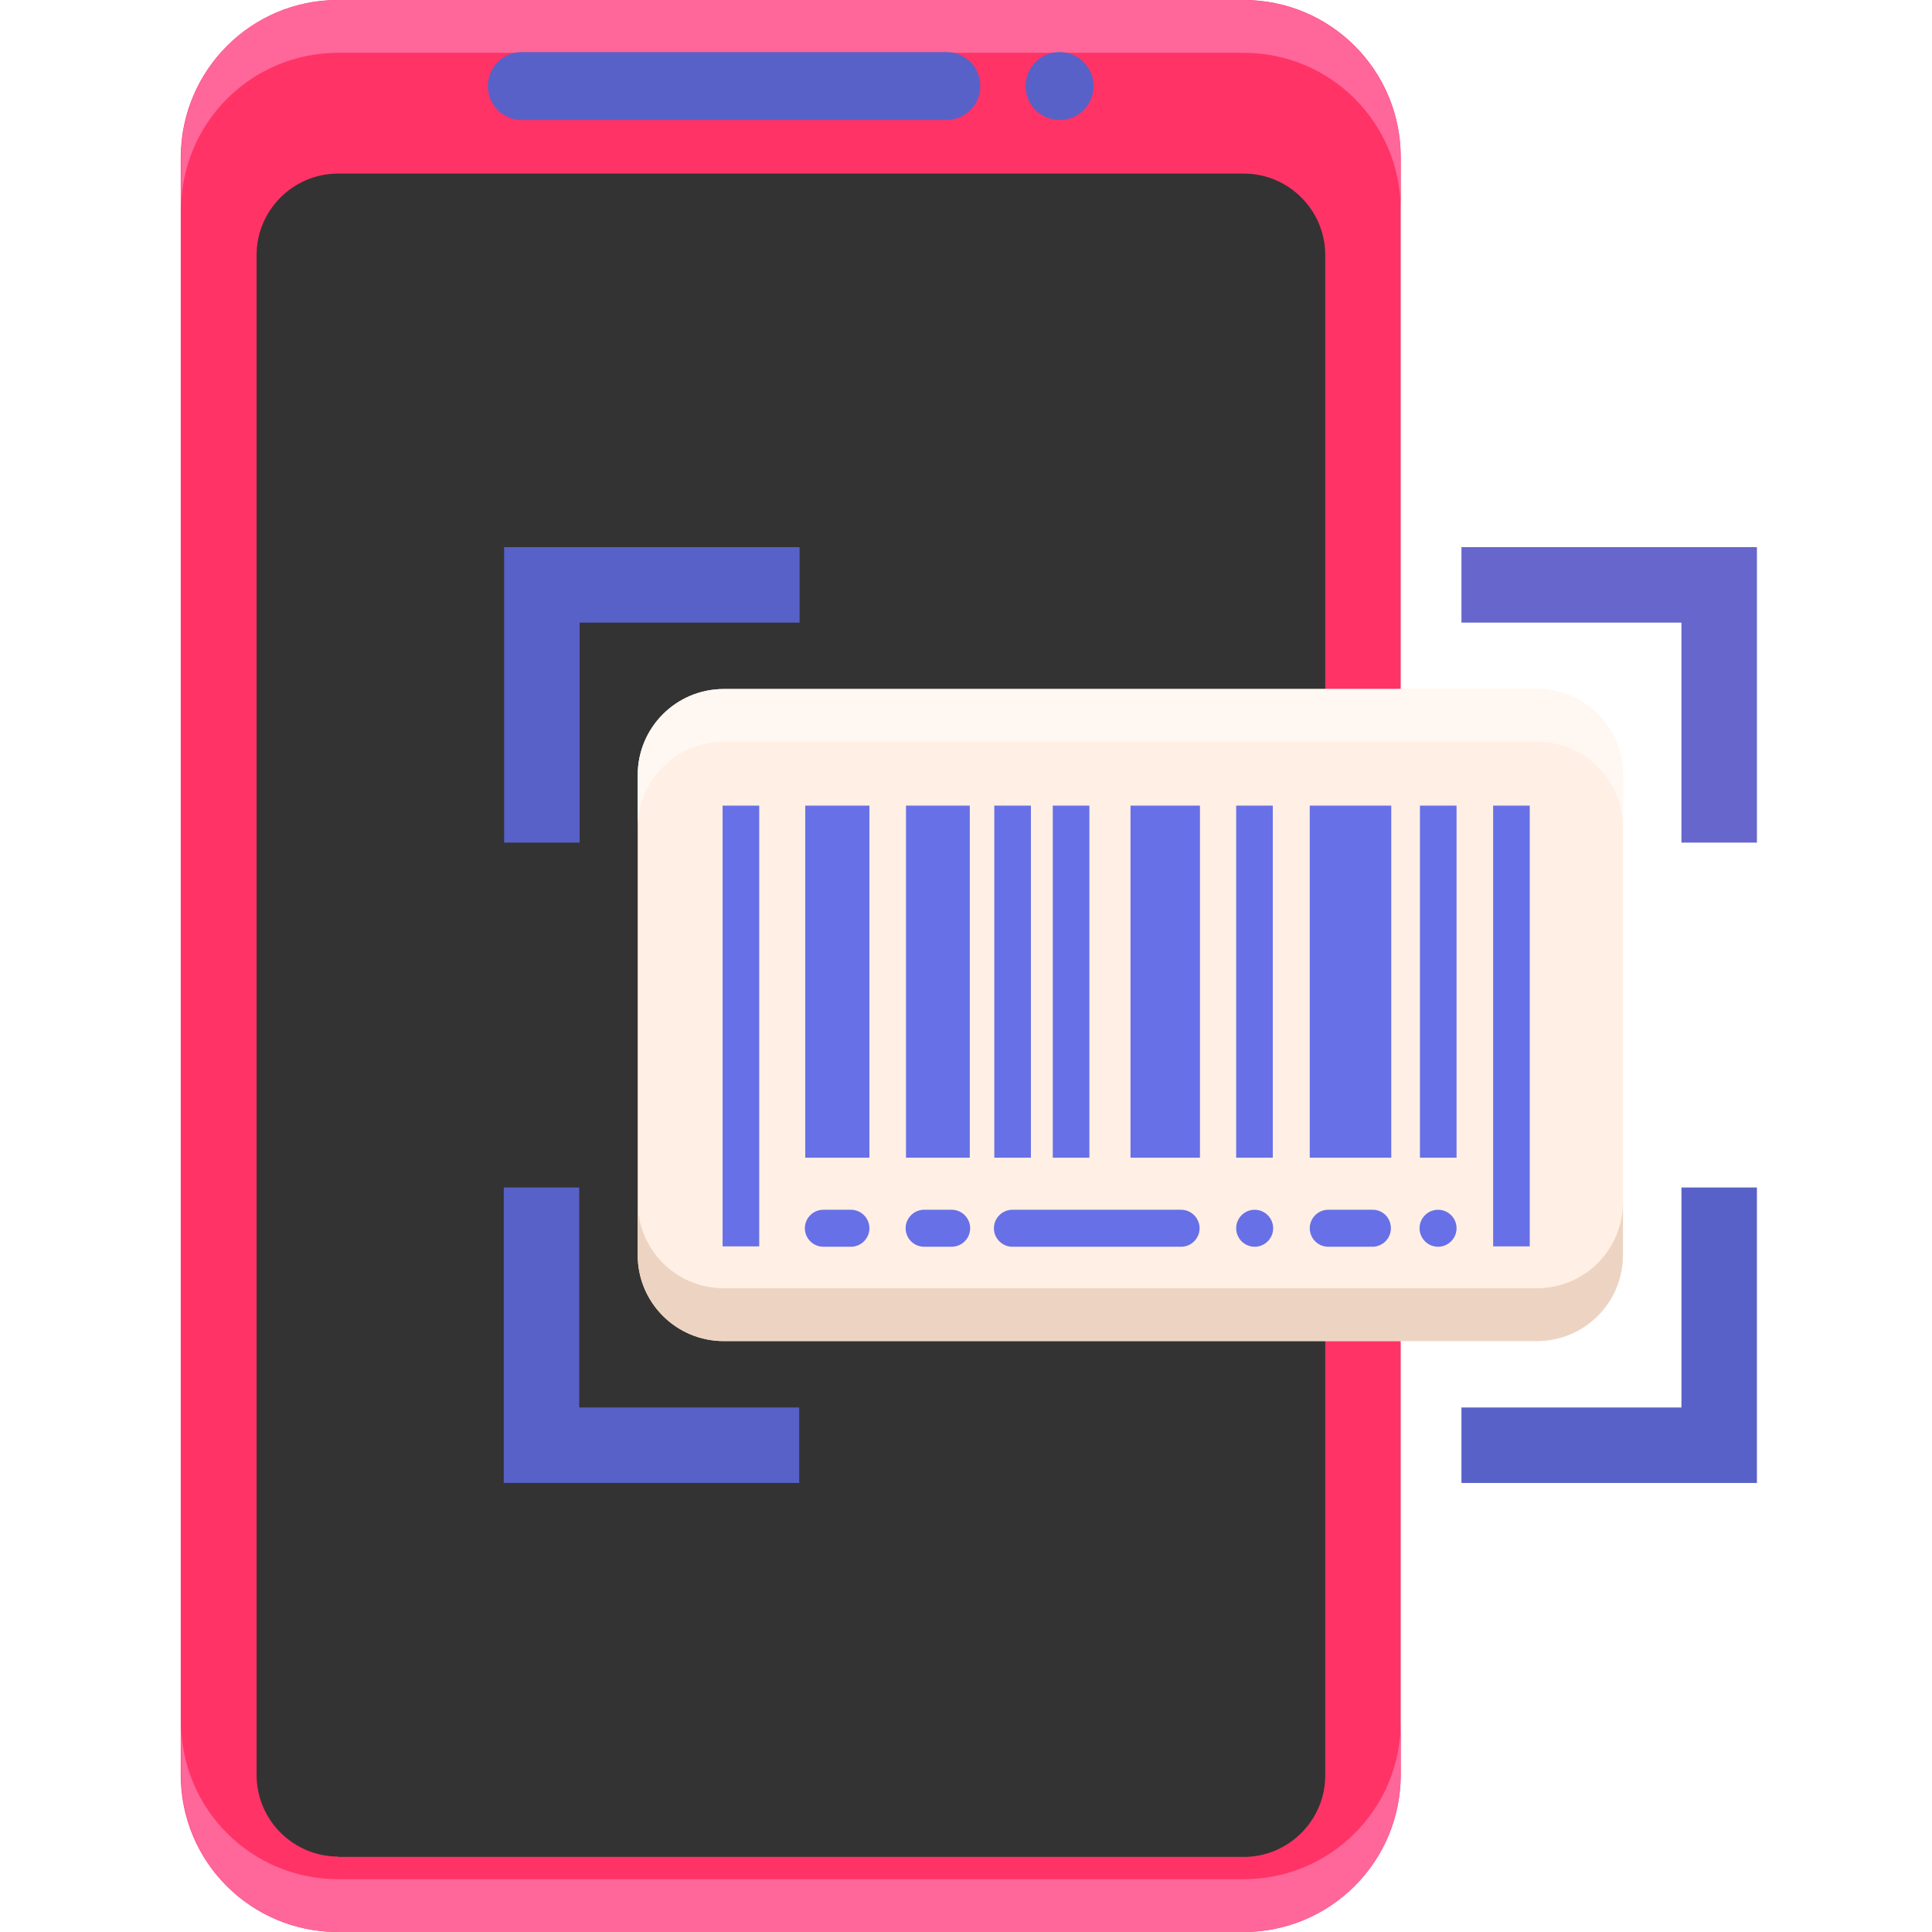 <?xml version="1.0" encoding="utf-8"?>
<!-- Generator: Adobe Illustrator 21.0.0, SVG Export Plug-In . SVG Version: 6.00 Build 0)  -->
<svg version="1.1" id="Layer_1" xmlns="http://www.w3.org/2000/svg" xmlns:xlink="http://www.w3.org/1999/xlink" x="0px" y="0px"
	 viewBox="0 0 512 512" style="enable-background:new 0 0 512 512;" xml:space="preserve">
<style type="text/css">
	.st0{fill:#FF3366;}
	.st1{fill:#FF6699;}
	.st2{fill:#333333;}
	.st3{fill:#5861C7;}
	.st4{fill:#6666CC;}
	.st5{fill:#FFEFE4;}
	.st6{fill:#FFF7F2;}
	.st7{fill:#EDD4C2;}
	.st8{fill:#6770E6;}
</style>
<path class="st0" d="M329.5,512h-240c-23,0-41.6-18.6-41.6-41.6V41.6C48,18.6,66.6,0,89.6,0h240c23,0,41.6,18.6,41.6,41.6v428.9
	C371.1,493.4,352.5,512,329.5,512z"/>
<path class="st1" d="M329.5,0h-240C66.6,0,48,18.6,48,41.6v14C48,32.6,66.6,14,89.6,14h240c23,0,41.6,18.6,41.6,41.6v-14
	C371.1,18.6,352.5,0,329.5,0z"/>
<path class="st1" d="M89.6,512h240c23,0,41.6-18.6,41.6-41.6v-14c0,23-18.6,41.6-41.6,41.6h-240c-23,0-41.6-18.6-41.6-41.6v14
	C48,493.4,66.6,512,89.6,512z"/>
<path class="st2" d="M89.6,492c-11.9,0-21.6-9.7-21.6-21.6V67.6C68,55.7,77.7,46,89.6,46h240c11.9,0,21.6,9.7,21.6,21.6v402.9
	c0,11.9-9.7,21.6-21.6,21.6H89.6z"/>
<path class="st3" d="M250.8,31.8H138.3c-5,0-9-4-9-9s4-9,9-9h112.5c5,0,9,4,9,9S255.8,31.8,250.8,31.8z"/>
<path class="st3" d="M289.8,22.8c0,5-4,9-9,9s-9-4-9-9s4-9,9-9S289.8,17.9,289.8,22.8z"/>
<path class="st4" d="M387.3,165h58.3v58.3h20V145h-78.3V165z"/>
<path class="st3" d="M153.6,223.3V165h58.3v-20h-78.3v78.3H153.6z"/>
<path class="st3" d="M211.8,373h-58.3v-58.3h-20V393h78.3V373z"/>
<path class="st3" d="M445.6,314.8V373h-58.3v20h78.3v-78.3H445.6z"/>
<path class="st5" d="M407.3,355.4H191.8c-12.6,0-22.8-10.2-22.8-22.8V205.4c0-12.6,10.2-22.8,22.8-22.8h215.5
	c12.6,0,22.8,10.2,22.8,22.8v127.2C430.1,345.2,419.9,355.4,407.3,355.4z"/>
<path class="st6" d="M407.3,182.6H191.8c-12.6,0-22.8,10.2-22.8,22.8v14c0-12.6,10.2-22.8,22.8-22.8h215.5
	c12.6,0,22.8,10.2,22.8,22.8v-14C430.1,192.8,419.9,182.6,407.3,182.6z"/>
<path class="st7" d="M191.8,355.4h215.5c12.6,0,22.8-10.2,22.8-22.8v-14c0,12.6-10.2,22.8-22.8,22.8H191.8
	c-12.6,0-22.8-10.2-22.8-22.8v14C169,345.2,179.2,355.4,191.8,355.4z"/>
<g>
	<path class="st8" d="M191.5,213.5h9.7v116.8h-9.7V213.5z"/>
	<path class="st8" d="M213.4,213.5h17v93.3h-17V213.5z"/>
	<path class="st8" d="M240.1,213.5H257v93.3h-16.9V213.5z"/>
	<path class="st8" d="M279,213.5h9.7v93.3H279V213.5z"/>
	<path class="st8" d="M263.5,213.5h9.7v93.3h-9.7V213.5z"/>
	<path class="st8" d="M299.6,213.5h18.4v93.3h-18.4V213.5z"/>
	<path class="st8" d="M327.6,213.5h9.7v93.3h-9.7V213.5z"/>
	<path class="st8" d="M347.1,213.5h21.6v93.3h-21.6V213.5z"/>
	<path class="st8" d="M376.3,213.5h9.7v93.3h-9.7V213.5z"/>
	<path class="st8" d="M395.7,213.5h9.7v116.8h-9.7V213.5z"/>
	<path class="st8" d="M230.4,325.5c0,2.7-2.2,4.9-4.9,4.9h-7.3c-2.7,0-4.9-2.2-4.9-4.9c0-2.7,2.2-4.9,4.9-4.9h7.3
		C228.2,320.6,230.4,322.8,230.4,325.5z"/>
	<path class="st8" d="M257.1,325.5c0,2.7-2.2,4.9-4.9,4.9h-7.3c-2.7,0-4.9-2.2-4.9-4.9c0-2.7,2.2-4.9,4.9-4.9h7.3
		C254.9,320.6,257.1,322.8,257.1,325.5z"/>
	<path class="st8" d="M317.9,325.5c0,2.7-2.2,4.9-4.9,4.9h-44.7c-2.7,0-4.9-2.2-4.9-4.9s2.2-4.9,4.9-4.9h44.7
		C315.7,320.6,317.9,322.8,317.9,325.5z"/>
	<path class="st8" d="M337.4,325.5c0,2.7-2.2,4.9-4.9,4.9c-2.7,0-4.9-2.2-4.9-4.9s2.2-4.9,4.9-4.9
		C335.2,320.6,337.4,322.8,337.4,325.5z"/>
	<path class="st8" d="M386,325.5c0,2.7-2.2,4.9-4.9,4.9s-4.9-2.2-4.9-4.9s2.2-4.9,4.9-4.9C383.8,320.6,386,322.8,386,325.5z"/>
	<path class="st8" d="M368.6,325.5c0,2.7-2.2,4.9-4.9,4.9H352c-2.7,0-4.9-2.2-4.9-4.9s2.2-4.9,4.9-4.9h11.8
		C366.5,320.6,368.6,322.8,368.6,325.5z"/>
</g>
</svg>
